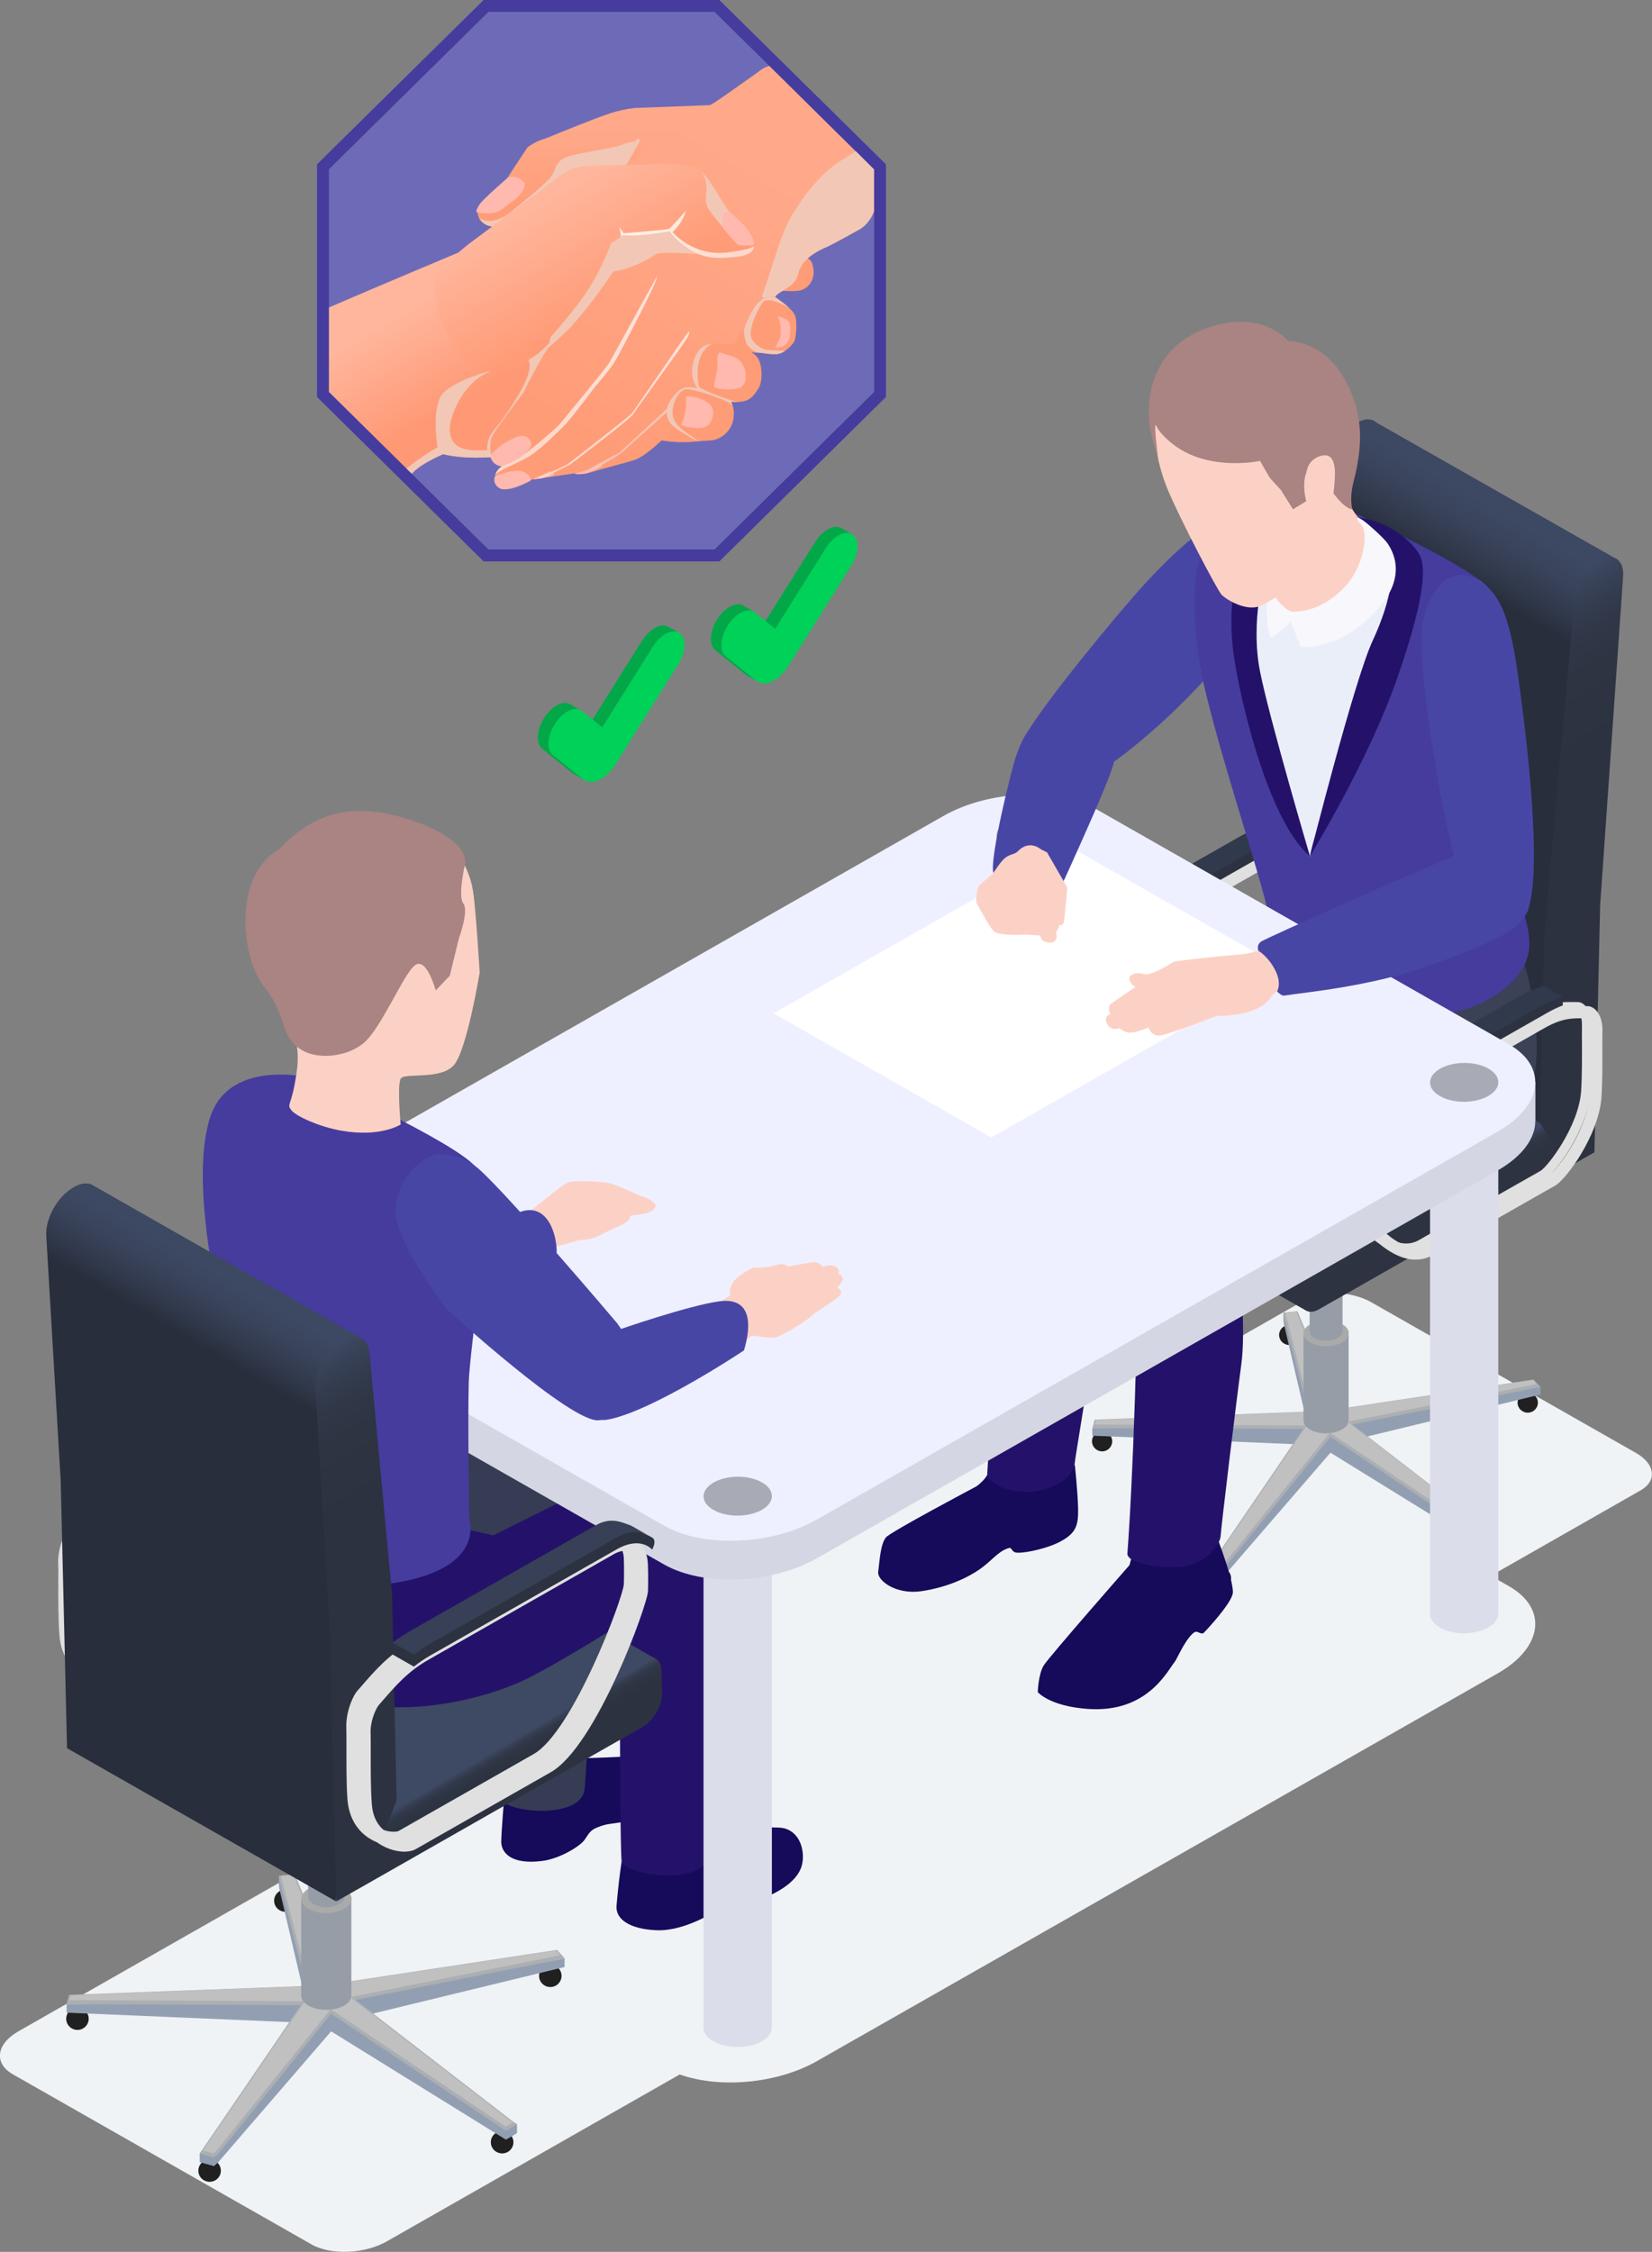 <svg width="138" height="188" viewBox="0 0 138 188" fill="none" xmlns="http://www.w3.org/2000/svg" xmlns:xlink="http://www.w3.org/1999/xlink">
	<rect x="0" y="0" width="138" height="188" fill="#808080" stroke="none"/>
	<desc>
			Created with Pixso.
	</desc>
	<defs>
		<linearGradient x1="110.561" y1="85.759" x2="133.84" y2="45.997" id="paint_linear_4083_20047_0" gradientUnits="userSpaceOnUse">
			<stop offset="0.825" stop-color="#282E3B"/>
			<stop offset="0.867" stop-color="#31394C"/>
			<stop offset="0.925" stop-color="#3A445C"/>
			<stop offset="0.97" stop-color="#3D4862"/>
		</linearGradient>
		<linearGradient x1="143.652" y1="90.266" x2="122.05" y2="53.37" id="paint_linear_4083_20048_0" gradientUnits="userSpaceOnUse">
			<stop offset="0.681" stop-color="#2C3240"/>
			<stop offset="0.825" stop-color="#2D3442"/>
			<stop offset="0.904" stop-color="#31394A"/>
			<stop offset="0.966" stop-color="#384258"/>
			<stop offset="1" stop-color="#3E4963"/>
		</linearGradient>
		<linearGradient x1="102.02" y1="105.39" x2="113.782" y2="85.299" id="paint_linear_4083_20050_0" gradientUnits="userSpaceOnUse">
			<stop offset="0.101" stop-color="#2D3341"/>
			<stop offset="0.162" stop-color="#3D4862"/>
			<stop offset="0.902" stop-color="#3E4962"/>
		</linearGradient>
		<linearGradient x1="120.157" y1="103.641" x2="117.945" y2="99.864" id="paint_linear_4083_20052_0" gradientUnits="userSpaceOnUse">
			<stop offset="0.504" stop-color="#2D3341"/>
			<stop offset="0.686" stop-color="#2E3543"/>
			<stop offset="0.785" stop-color="#323A4B"/>
			<stop offset="0.864" stop-color="#394259"/>
			<stop offset="0.899" stop-color="#3D4862"/>
		</linearGradient>
		<linearGradient x1="43.779" y1="149.817" x2="41.323" y2="145.62" id="paint_linear_4083_20114_0" gradientUnits="userSpaceOnUse">
			<stop offset="0.504" stop-color="#2C3240"/>
			<stop offset="0.683" stop-color="#2D3442"/>
			<stop offset="0.78" stop-color="#31394A"/>
			<stop offset="0.858" stop-color="#384258"/>
			<stop offset="0.899" stop-color="#3E4963"/>
		</linearGradient>
		<linearGradient x1="6.535" y1="146.469" x2="27.704" y2="110.312" id="paint_linear_4083_20157_0" gradientUnits="userSpaceOnUse">
			<stop offset="0.825" stop-color="#282E3B"/>
			<stop offset="0.867" stop-color="#31394C"/>
			<stop offset="0.925" stop-color="#3A445C"/>
			<stop offset="0.97" stop-color="#3D4862"/>
		</linearGradient>
		<linearGradient x1="39.28" y1="152.383" x2="18.848" y2="117.485" id="paint_linear_4083_20158_0" gradientUnits="userSpaceOnUse">
			<stop offset="0.681" stop-color="#2C3240"/>
			<stop offset="0.825" stop-color="#2D3442"/>
			<stop offset="0.904" stop-color="#31394A"/>
			<stop offset="0.966" stop-color="#384258"/>
			<stop offset="1" stop-color="#3E4963"/>
		</linearGradient>
		<linearGradient x1="44.478" y1="36.87" x2="35.319" y2="21.225" id="paint_linear_4083_20205_0" gradientUnits="userSpaceOnUse">
			<stop offset="0.312" stop-color="#FF9874"/>
			<stop offset="0.817" stop-color="#FFB69C"/>
		</linearGradient>
		<linearGradient x1="46.361" y1="43.328" x2="67.438" y2="7.328" id="paint_linear_4083_20211_0" gradientUnits="userSpaceOnUse">
			<stop offset="0.173" stop-color="#FF9C78"/>
			<stop offset="0.817" stop-color="#FFA98A"/>
		</linearGradient>
		<linearGradient x1="49.604" y1="18.942" x2="49.604" y2="8.787" id="paint_linear_4083_20214_0" gradientUnits="userSpaceOnUse">
			<stop offset="0.173" stop-color="#FF9C78"/>
			<stop offset="0.817" stop-color="#FFA98A"/>
		</linearGradient>
		<linearGradient x1="52.049" y1="27.157" x2="45.247" y2="15.54" id="paint_linear_4083_20218_0" gradientUnits="userSpaceOnUse">
			<stop offset="0.173" stop-color="#FF9C78"/>
			<stop offset="0.915" stop-color="#FFB69C"/>
		</linearGradient>
		<linearGradient x1="63.003" y1="19.567" x2="51.713" y2="19.567" id="paint_linear_4083_20219_0" gradientUnits="userSpaceOnUse">
			<stop offset="0.126" stop-color="#FCD8CA"/>
			<stop offset="0.745" stop-color="#FEEFE8"/>
		</linearGradient>
		<linearGradient x1="54.902" y1="31.384" x2="41.368" y2="31.384" id="paint_linear_4083_20228_0" gradientUnits="userSpaceOnUse">
			<stop stop-color="#FDE3D9"/>
			<stop offset="0.809" stop-color="#FCD8CA"/>
		</linearGradient>
		<linearGradient x1="57.588" y1="33.87" x2="44.549" y2="33.87" id="paint_linear_4083_20229_0" gradientUnits="userSpaceOnUse">
			<stop stop-color="#FDE3D9"/>
			<stop offset="0.809" stop-color="#FCD8CA"/>
		</linearGradient>
	</defs>
	<path id="Vector" d="M136.66 121.3L114.55 108.72C112.94 107.8 110.46 107.7 109.06 108.5L96.55 115.62L91.62 112.82C88.35 110.95 82.62 111.18 78.84 113.34L21.97 145.72C18.19 147.87 17.78 151.13 21.06 153L25.86 155.74L1.53 169.59C-0.32 170.65 -0.53 172.27 1.08 173.18L26.01 187.37C27.63 188.3 30.47 188.18 32.32 187.12L56.78 173.19C60.13 174.38 64.93 173.96 68.25 172.07L125.12 139.7C128.9 137.54 129.31 134.28 126.04 132.42L124.53 131.56L137.04 124.43C138.45 123.63 138.27 122.22 136.66 121.3Z" fill="#EFF3F5" fill-opacity="1" fill-rule="nonzero"/>
	<path id="Vector" d="M126.77 117.1C126.77 117.57 127.15 117.94 127.62 117.94C128.08 117.94 128.47 117.57 128.47 117.1C128.47 116.64 128.08 116.27 127.62 116.27C127.15 116.27 126.77 116.64 126.77 117.1Z" fill="#202020" fill-opacity="1" fill-rule="nonzero"/>
	<path id="Vector" d="M123.14 129.61C123.14 130.07 123.53 130.44 123.99 130.44C124.46 130.44 124.84 130.07 124.84 129.61C124.84 129.14 124.46 128.77 123.99 128.77C123.53 128.77 123.14 129.14 123.14 129.61Z" fill="#202020" fill-opacity="1" fill-rule="nonzero"/>
	<path id="Vector" d="M101.14 131.74C101.14 132.2 101.52 132.58 101.99 132.58C102.46 132.58 102.84 132.2 102.84 131.74C102.84 131.28 102.46 130.91 101.99 130.91C101.52 130.91 101.14 131.28 101.14 131.74Z" fill="#202020" fill-opacity="1" fill-rule="nonzero"/>
	<path id="Vector" d="M91.22 120.33C91.22 120.79 91.6 121.17 92.07 121.17C92.53 121.17 92.91 120.79 92.91 120.33C92.91 119.87 92.53 119.49 92.07 119.49C91.59 119.49 91.22 119.87 91.22 120.33Z" fill="#202020" fill-opacity="1" fill-rule="nonzero"/>
	<path id="Vector" d="M106.85 111.45C106.85 111.92 107.24 112.29 107.7 112.29C108.17 112.29 108.55 111.92 108.55 111.45C108.55 110.99 108.17 110.62 107.7 110.62C107.23 110.62 106.85 110.99 106.85 111.45Z" fill="#202020" fill-opacity="1" fill-rule="nonzero"/>
	<path id="Vector" d="M111.14 121.28L102.63 131.13L102.33 131.4L101.25 131.1L101.25 130.45L108.86 120.6L91.25 119.86L91.25 119.21L109.27 119.16L107.25 110.53L107.21 110.21L107.21 109.56L111.81 118.93L128.69 115.77L128.69 116.42L112.97 120.23L125.11 128.24L125.11 128.89L124.74 129.12L124.27 129.39L111.14 121.28Z" fill="#929FB3" fill-opacity="1" fill-rule="nonzero"/>
	<path id="Vector" d="M111.14 119.96L102.63 130.48L102.33 130.76L101.25 130.46L108.86 119.3L91.25 119.22L91.45 118.52L109.27 117.85L107.25 109.9L107.21 109.58L108.39 109.47L111.8 117.63L128.11 115.17L128.68 115.79L112.96 118.93L124.74 128.02L125.1 128.27L124.73 128.5L124.26 128.76L111.14 119.96Z" fill="#ACAFB2" fill-opacity="1" fill-rule="nonzero"/>
	<path id="Vector" d="M102.52 130.22L111.1 119.61L124.27 128.43L124.65 128.22L124.81 128.12L124.65 128.02L112.58 118.7L128.36 115.55L128.05 115.2L111.7 117.67L108.28 109.5L107.39 109.58L107.41 109.75L109.48 117.88L91.57 118.55L91.46 118.93L109.17 119L101.52 130.22L102.28 130.44L102.52 130.22Z" fill="#C0C0C0" fill-opacity="1" fill-rule="nonzero"/>
	<path id="Vector" d="M108.89 118.59L108.89 111.32L112.66 111.32L112.66 118.59C112.66 118.86 112.48 119.14 112.1 119.34C111.37 119.77 110.17 119.77 109.43 119.35C109.07 119.14 108.89 118.86 108.89 118.59Z" fill="#979DA7" fill-opacity="1" fill-rule="nonzero"/>
	<path id="Vector" d="M109.44 112.08C110.18 112.49 111.37 112.49 112.11 112.07C112.85 111.65 112.86 110.97 112.12 110.55C111.38 110.14 110.19 110.14 109.45 110.56C108.7 110.97 108.7 111.66 109.44 112.08Z" fill="#AAAAAA" fill-opacity="1" fill-rule="nonzero"/>
	<path id="Vector" d="M109.4 111.16L109.4 101.2L112.15 101.2L112.15 111.16C112.15 111.36 112.01 111.56 111.75 111.71C111.2 112.02 110.34 112.02 109.8 111.71C109.53 111.56 109.4 111.36 109.4 111.16Z" fill="#979DA7" fill-opacity="1" fill-rule="nonzero"/>
	<path id="Vector" d="M109.8 101.75C110.34 102.05 111.21 102.05 111.75 101.75C112.29 101.45 112.29 100.95 111.76 100.65C111.22 100.34 110.35 100.34 109.81 100.65C109.27 100.95 109.27 101.45 109.8 101.75Z" fill="#464646" fill-opacity="1" fill-rule="nonzero"/>
	<path id="Vector" d="M92.21 90.75C89.88 89.48 87.93 86.26 87.9 85.39C87.87 84.69 87.87 84 87.9 83.33C87.96 81.75 89.05 79.98 90.4 79.2L104.31 71.28C106.05 70.29 107.08 70.31 108.28 70.33L108.4 70.33C108.61 70.33 108.9 70.42 109.18 70.83C109.43 71.2 109.56 71.72 109.54 72.34C109.53 72.71 109.53 73.22 109.53 73.82C109.54 75.02 109.54 76.52 109.46 77.8C109.25 80.98 106.53 84.6 105.68 85.09L95.52 90.87C95.06 91.13 94.57 91.25 94.06 91.25C93.47 91.26 92.85 91.1 92.21 90.75ZM108.75 72.33C108.76 71.88 108.68 71.51 108.51 71.28C108.44 71.18 108.39 71.14 108.39 71.13L108.27 71.13C107.1 71.11 106.25 71.09 104.71 71.97L90.8 79.9C89.7 80.52 88.75 82.09 88.69 83.38C88.66 84.02 88.66 84.69 88.69 85.37C88.71 85.91 90.46 88.91 92.59 90.07C93.54 90.58 94.39 90.63 95.12 90.21L105.28 84.42C105.88 84.08 108.48 80.71 108.67 77.76C108.76 76.51 108.75 75.02 108.75 73.84C108.74 73.23 108.74 72.71 108.75 72.33Z" fill="#E0E0E0" fill-opacity="1" fill-rule="nonzero"/>
	<path id="Vector" d="M92.95 91.3C90.58 90.01 88.61 86.73 88.57 85.85C88.55 85.42 88.53 84.68 88.57 83.78C88.65 82.17 89.75 80.35 91.14 79.56L105.06 71.64C106.82 70.63 107.87 70.65 109.21 70.68C109.44 70.68 109.78 70.78 110.08 71.22C110.35 71.62 110.48 72.16 110.46 72.79C110.45 73.16 110.45 73.68 110.45 74.27C110.45 75.47 110.46 76.97 110.38 78.25C110.18 81.48 107.41 85.15 106.53 85.65L96.38 91.43C95.9 91.69 95.4 91.83 94.86 91.83C94.25 91.83 93.6 91.66 92.95 91.3ZM109.06 71.7C107.91 71.68 107.09 71.66 105.57 72.53L91.65 80.45C90.58 81.07 89.65 82.58 89.6 83.83C89.56 84.7 89.58 85.41 89.6 85.81C89.65 86.36 91.43 89.37 93.52 90.45C94.41 90.91 95.17 90.95 95.86 90.55L106.02 84.77C106.6 84.44 109.16 81.12 109.34 78.2C109.43 76.95 109.42 75.47 109.42 74.29C109.42 73.69 109.42 73.16 109.42 72.79C109.43 72.37 109.35 72.02 109.21 71.8C109.17 71.73 109.13 71.7 109.09 71.7C109.08 71.69 109.07 71.69 109.06 71.7Z" fill="#E0E0E0" fill-opacity="1" fill-rule="nonzero"/>
	<path id="Vector" d="M107.15 70.61C106.74 70.76 106.3 70.97 105.8 71.26L91.89 79.18C90.79 79.8 89.82 80.96 89.23 82.24L87.63 81.34L87.06 80.79C87.06 80.79 89.24 78.88 90.29 78.28L104.2 70.36C104.7 70.07 105.14 69.86 105.55 69.71L107.12 69.9L107.15 70.61Z" fill="#2C3240" fill-opacity="1" fill-rule="nonzero"/>
	<path id="Vector" d="M107.12 69.9C106.71 70.04 105.72 70.42 105.22 70.71L91.31 78.62C90.22 79.24 89.25 80.4 88.65 81.68L87.05 80.78C87.65 79.5 88.62 78.35 89.71 77.72L103.62 69.81C104.13 69.52 105.12 69.14 105.53 68.99L107.12 69.9Z" fill="#31394C" fill-opacity="1" fill-rule="nonzero"/>
	<path id="Vector" d="M108.43 82.25L108.78 66.41L111.31 38.49C111.42 37.18 112.39 35.72 113.49 35.22L113.57 35.18C114.15 34.91 114.66 34.97 114.98 35.28L135.14 46.73L131.06 97.41L110.84 85.91L108.43 82.25Z" fill="url(#paint_linear_4083_20047_0)" fill-opacity="1" fill-rule="nonzero"/>
	<path id="Vector" d="M129 77.93L131.53 50C131.64 48.7 132.61 47.24 133.71 46.74L133.79 46.7C134.86 46.2 135.66 46.81 135.59 48.07L133.67 75.55L133.19 96.2L131.05 97.42L128.64 93.76L129 77.93Z" fill="url(#paint_linear_4083_20048_0)" fill-opacity="1" fill-rule="nonzero"/>
	<path id="Vector" d="M88.47 96.93L88.52 95.2C88.54 94.29 89.19 93.21 89.99 92.75L108.44 82.25L128.66 93.76L109.11 109.42L88.9 97.91C88.62 97.75 88.46 97.41 88.47 96.93Z" fill="url(#paint_linear_4083_20050_0)" fill-opacity="1" fill-rule="nonzero"/>
	<path id="Vector" d="M128.65 93.76L131.06 97.42L110.16 109.32C109.33 109.79 108.66 109.39 108.68 108.44L108.73 106.71C108.76 105.8 109.4 104.71 110.19 104.26L128.65 93.76Z" fill="url(#paint_linear_4083_20052_0)" fill-opacity="1" fill-rule="nonzero"/>
	<path id="Vector" d="M104.89 42.51C102.19 41.99 97.73 46.44 95.55 48.83C93.36 51.23 87.07 58.83 85.55 61.58C85.27 62.09 88.52 66.7 92.55 63.95C96.58 61.2 102.59 55.32 104.29 51.74C106.01 48.16 104.89 42.51 104.89 42.51Z" fill="#4846A5" fill-opacity="1" fill-rule="nonzero"/>
	<path id="Vector" d="M82.66 122.46C82.66 123.37 81.55 124.1 81.55 124.1C81.55 124.1 74.4 127.88 74.01 128.35C73.62 128.84 73.52 129.75 73.36 131.25C73.29 131.97 74.87 133.16 76.99 132.84C79.11 132.52 80.79 131.74 81.83 131.02C82.88 130.29 83.31 129.56 84.23 129.25C84.6 129.13 84.42 129.61 85 129.63C85.87 129.65 87.56 129.21 88.42 128.78C89.85 128.05 90.08 127.44 90.06 126C90.03 124.53 89.79 122.34 89.79 122.34L88.41 120.4L82.66 122.46Z" fill="#160A5B" fill-opacity="1" fill-rule="nonzero"/>
	<path id="Vector" d="M95.04 127.88C94.98 128.46 94.35 130.67 94.35 130.67C94.35 130.67 87.64 138.31 87.18 139.05C86.73 139.81 86.69 141.27 86.69 141.27C86.69 141.27 87.66 142.44 90.85 142.67C95.83 143.04 97.52 139.49 98.11 138.77C98.31 138.54 98.88 137.11 99.6 136.41C100.03 135.99 100.13 136.46 100.53 136.35C101.6 135.22 102.99 133.57 102.99 132.93C102.99 131.57 101.33 127.48 101.33 127.48L95.04 127.88Z" fill="#160A5B" fill-opacity="1" fill-rule="nonzero"/>
	<path id="Vector" d="M106.79 78.09C97.23 83.83 83.89 94.71 83.38 96.39C82.88 98.08 83.06 100.9 83.89 102.5C84.72 104.09 87.91 104.86 89.72 104.27C91.53 103.67 91.33 103.52 91.33 103.52C91.33 103.52 110.99 92.16 112.19 90.84C113.4 89.52 114.06 80.88 114.06 80.88L106.79 78.09Z" fill="#363C53" fill-opacity="1" fill-rule="nonzero"/>
	<path id="Vector" d="M112.84 81.69C112.84 81.69 111.17 82.28 109.23 85.65C107.29 89.02 107.48 90.79 107.48 90.79C107.48 90.79 96.21 98.54 95.52 100.22C94.83 101.91 94.5 105.09 95.19 107.37C95.88 109.64 100.32 109.37 101.7 108.96C103.08 108.54 103.01 107.68 103.01 107.68C103.01 107.68 104.24 106.59 106.36 104.77C108.49 102.95 114.86 101.4 122.15 97.07C129.44 92.75 128.61 87.94 127.97 83.28C127.32 78.62 125.06 76.08 125.06 76.08L112.84 81.69Z" fill="#3B4157" fill-opacity="1" fill-rule="nonzero"/>
	<path id="Vector" d="M100.29 102.85C100.29 102.85 94.51 102.15 94.85 105.45C95.2 108.76 94.6 124.29 94.18 129.65C94.05 130.64 97.47 130.95 98.65 130.81C100.81 130.56 101.91 128.89 101.96 128.29C102.02 127.37 103.26 117.11 103.69 113.94C104.12 110.76 103.47 105.92 103.68 104.59C103.89 103.27 100.29 102.85 100.29 102.85Z" fill="#24126A" fill-opacity="1" fill-rule="nonzero"/>
	<path id="Vector" d="M88.57 96.18C88.57 96.18 83.34 94.25 83.16 97.57C82.98 100.89 82.88 117.62 82.47 122.98C82.47 124.01 84.75 124.79 86.6 124.48C88.97 124.08 89.72 122.81 89.78 122.17C89.84 121.25 92.33 107.64 91.98 104.46C91.64 101.27 91.77 99.25 91.97 97.91C92.17 96.58 88.57 96.18 88.57 96.18Z" fill="#24126A" fill-opacity="1" fill-rule="nonzero"/>
	<path id="Vector" d="M124.8 58.54C124.8 58.54 126.52 50.47 123.65 48.49C120.77 46.51 111.41 42.41 111.41 42.41C111.41 42.41 101.88 42.88 101.08 44.69C100.29 46.5 99.76 50.77 100.28 55.14C100.8 59.51 103.64 64.56 106.89 78.4C107.13 79.42 110.37 83.19 117.96 83.19C125.54 83.19 126.68 79.75 126.72 78.79C126.76 77.83 126.59 73.27 126.59 73.27L124.8 58.54Z" fill="#EAEEF9" fill-opacity="1" fill-rule="nonzero"/>
	<path id="Vector" d="M109.43 71.49C105.54 64.91 103.43 52.41 104.99 47.78C106.56 43.16 108.34 42.31 108.34 42.31C108.34 42.31 103.68 41.78 101.79 43.8C99.91 45.81 99.39 48.81 100.06 54.4C100.73 60 105.9 74.46 106.3 77.93C106.7 81.41 111.45 81.72 112.5 81.57C113.55 81.43 109.43 71.49 109.43 71.49Z" fill="#453C9E" fill-opacity="1" fill-rule="nonzero"/>
	<path id="Vector" d="M109.43 71.49C109.43 71.49 106.05 60.04 105.26 56.08C104.46 52.12 105.43 47.12 106.59 46.15C107.75 45.17 106.28 44.03 104.64 45.5C103 46.96 102.6 51.07 103.02 54.39C103.43 57.7 105.84 68.47 109.43 71.49Z" fill="#24126A" fill-opacity="1" fill-rule="nonzero"/>
	<path id="Vector" d="M114.26 43.95C116.64 46.13 118.41 45.93 115.67 53.6C112.94 61.27 109.25 70.4 109.41 72.01C109.57 73.62 110.41 83.47 113.61 84.08C116.81 84.7 121.63 85.59 125.33 82.79C129.02 79.98 127.64 77.8 126.72 73.97C125.79 70.14 126.05 50.8 124.04 48.82C122.02 46.84 112.23 42.41 112.23 42.41C112.23 42.41 110.24 42.04 114.26 43.95Z" fill="#453C9E" fill-opacity="1" fill-rule="nonzero"/>
	<path id="Vector" d="M115.62 104.07C113.29 102.8 111.34 99.58 111.31 98.72C111.28 98.02 111.28 97.33 111.31 96.66C111.37 95.11 112.47 93.3 113.81 92.53L127.72 84.61C129.45 83.62 130.48 83.64 131.69 83.66L131.81 83.66C132 83.66 132.3 83.75 132.57 84.16C132.83 84.53 132.96 85.05 132.94 85.67C132.93 86.04 132.93 86.55 132.93 87.15C132.93 88.35 132.94 89.85 132.85 91.13C132.65 94.31 129.93 97.94 129.07 98.43C128.38 98.82 122.09 102.4 118.92 104.21C118.46 104.47 117.97 104.6 117.46 104.6C116.88 104.6 116.26 104.42 115.62 104.07ZM132.15 85.65C132.16 85.2 132.09 84.83 131.92 84.6C131.85 84.5 131.8 84.46 131.8 84.45L131.68 84.45C130.51 84.43 129.66 84.41 128.12 85.29L114.21 93.22C113.1 93.85 112.16 95.41 112.1 96.7C112.07 97.34 112.07 98.01 112.1 98.69C112.12 99.23 113.86 102.23 116 103.39C116.95 103.91 117.8 103.95 118.53 103.53C121.71 101.72 128 98.13 128.69 97.75C129.28 97.41 131.88 94.04 132.08 91.08C132.16 89.83 132.15 88.35 132.15 87.16C132.14 86.55 132.14 86.04 132.15 85.65Z" fill="#E0E0E0" fill-opacity="1" fill-rule="nonzero"/>
	<path id="Vector" d="M116.36 104.62C113.99 103.33 112.02 100.06 111.98 99.17C111.96 98.75 111.94 98 111.98 97.1C112.05 95.49 113.16 93.67 114.55 92.88L128.46 84.96C130.22 83.95 131.28 83.97 132.61 84C132.84 84 133.17 84.1 133.48 84.54C133.75 84.94 133.88 85.48 133.86 86.12C133.85 86.49 133.85 87 133.85 87.59C133.86 88.8 133.86 90.3 133.78 91.58C133.56 94.8 130.81 98.47 129.93 98.97L119.77 104.75C119.3 105.02 118.79 105.16 118.25 105.16C117.66 105.17 117.01 104.98 116.36 104.62ZM132.48 85.02C131.33 84.99 130.49 84.99 128.98 85.85L115.07 93.77C114 94.38 113.07 95.89 113.02 97.15C112.98 98.01 113 98.72 113.02 99.13C113.05 99.67 114.85 102.68 116.93 103.77C117.81 104.23 118.58 104.26 119.27 103.87L129.43 98.08C130.01 97.75 132.57 94.44 132.75 91.51C132.84 90.26 132.83 88.79 132.83 87.6C132.83 87 132.83 86.48 132.84 86.1C132.85 85.68 132.77 85.33 132.63 85.11C132.58 85.04 132.55 85.01 132.51 85.01C132.49 85.02 132.49 85.02 132.48 85.02Z" fill="#E0E0E0" fill-opacity="1" fill-rule="nonzero"/>
	<path id="Vector" d="M130.55 83.94C130.14 84.09 129.7 84.3 129.19 84.59L115.28 92.51C114.19 93.13 113.22 94.29 112.62 95.57L111.03 94.67L110.46 94.12C110.46 94.12 112.63 92.21 113.69 91.61L127.6 83.69C128.1 83.4 128.54 83.19 128.95 83.04L130.52 83.23L130.55 83.94Z" fill="#2C3240" fill-opacity="1" fill-rule="nonzero"/>
	<path id="Vector" d="M130.53 83.22C130.12 83.36 129.13 83.75 128.63 84.03L114.72 91.95C113.62 92.57 112.65 93.73 112.05 95.01L110.46 94.11C111.06 92.83 112.03 91.68 113.12 91.05L127.03 83.13C127.53 82.84 128.52 82.46 128.93 82.32L130.53 83.22Z" fill="#31394C" fill-opacity="1" fill-rule="nonzero"/>
	<path id="Vector" d="M115.46 44.87C116.99 46.5 116.23 50.13 114.67 53.48C113.11 56.83 109.42 71.48 109.42 71.48C109.42 71.48 114.33 63.57 116.79 56.41C119.26 49.25 119.04 47.17 118.57 46.29C118.1 45.43 116.33 43.59 113.43 43.19C114.91 44.47 115.46 44.87 115.46 44.87Z" fill="#24126A" fill-opacity="1" fill-rule="nonzero"/>
	<path id="Vector" d="M88.96 69.74L83.25 69.78L83.25 114.14C83.25 114.56 83.53 114.96 84.08 115.27C85.19 115.91 87 115.9 88.11 115.27C88.67 114.94 88.96 114.52 88.96 114.1L88.96 69.74Z" fill="#A8ABB5" fill-opacity="1" fill-rule="nonzero"/>
	<path id="Vector" d="M120.29 91.51C121.4 92.15 123.2 92.14 124.32 91.5C125.44 90.87 125.44 89.84 124.33 89.21C123.22 88.58 121.42 88.58 120.3 89.22C119.18 89.86 119.18 90.89 120.29 91.51Z" fill="#A8ABB5" fill-opacity="1" fill-rule="nonzero"/>
	<path id="Vector" d="M125.16 90.35L119.46 90.39L119.46 134.75C119.46 135.17 119.74 135.57 120.29 135.88C121.4 136.52 123.2 136.51 124.32 135.87C124.88 135.55 125.16 135.13 125.16 134.71L125.16 90.35Z" fill="#DCDDEB" fill-opacity="1" fill-rule="nonzero"/>
	<path id="Vector" d="M28.27 104.28L22.57 104.32L22.57 148.68C22.57 149.1 22.85 149.5 23.4 149.81C24.51 150.45 26.31 150.44 27.43 149.8C27.99 149.48 28.27 149.06 28.27 148.64L28.27 104.28Z" fill="#A8ABB5" fill-opacity="1" fill-rule="nonzero"/>
	<path id="Vector" d="M43.55 145.52C43.22 146.22 42.31 147.8 42.2 149.04C42.1 150.27 41.89 152.85 41.87 153.72C41.85 154.58 42.58 155.72 45.33 155.36C46.75 155.17 48.44 154.16 48.84 153.59C49.2 153.05 49.33 152.79 49.88 152.57C50.99 152.12 50.81 152.42 53.47 151.81C56.12 151.2 56.95 150.28 56.84 148.26C56.73 146.23 56.03 146.46 52.89 146.62C49.75 146.78 47.58 146.82 47.58 146.82L43.55 145.52Z" fill="#160A5B" fill-opacity="1" fill-rule="nonzero"/>
	<path id="Vector" d="M42.81 126.57C42.81 126.57 42.14 149.33 42.09 150.27C42.04 151.23 48.39 152 48.82 149.46C49.07 147.99 50.13 121.9 50.13 121.9L42.81 126.57Z" fill="#363C53" fill-opacity="1" fill-rule="nonzero"/>
	<path id="Vector" d="M57.51 153.29C58.2 153.24 64.44 152.23 65.66 152.68C66.89 153.13 67.1 154.47 67.07 155.13C67.04 155.74 66.89 156.91 64.66 158.07C63.72 158.55 61.01 158.95 60.4 159.25C59.77 159.55 57.23 161.24 54.87 161.15C52.52 161.06 51.44 160.18 51.5 159.16C51.57 158.14 51.98 154.22 52.32 153.74C52.67 153.25 57.51 153.29 57.51 153.29Z" fill="#160A5B" fill-opacity="1" fill-rule="nonzero"/>
	<path id="Vector" d="M56.83 128.24C53.94 128.36 51.75 131.28 51.77 138.28C51.79 145.28 51.81 154.47 51.93 155.42C52.07 156.49 58.98 157.64 59.3 154.69C59.54 152.41 60.03 145.74 60.58 139.44C61.64 127.01 60.41 124.9 60.41 124.9L56.83 128.24Z" fill="#24126A" fill-opacity="1" fill-rule="nonzero"/>
	<path id="Vector" d="M45.03 164.96C45.03 165.47 45.45 165.89 45.97 165.89C46.49 165.89 46.91 165.47 46.91 164.96C46.91 164.44 46.49 164.03 45.97 164.03C45.45 164.03 45.03 164.45 45.03 164.96Z" fill="#202020" fill-opacity="1" fill-rule="nonzero"/>
	<path id="Vector" d="M41 178.85C41 179.36 41.42 179.78 41.95 179.78C42.47 179.78 42.89 179.36 42.89 178.85C42.89 178.33 42.47 177.92 41.95 177.92C41.42 177.92 41 178.33 41 178.85Z" fill="#202020" fill-opacity="1" fill-rule="nonzero"/>
	<path id="Vector" d="M16.57 181.22C16.57 181.74 16.99 182.15 17.51 182.15C18.03 182.15 18.45 181.74 18.45 181.22C18.45 180.71 18.03 180.29 17.51 180.29C16.99 180.29 16.57 180.71 16.57 181.22Z" fill="#202020" fill-opacity="1" fill-rule="nonzero"/>
	<path id="Vector" d="M5.53 168.54C5.53 169.05 5.95 169.47 6.47 169.47C6.99 169.47 7.41 169.05 7.41 168.54C7.41 168.02 6.99 167.61 6.47 167.61C5.95 167.61 5.53 168.02 5.53 168.54Z" fill="#202020" fill-opacity="1" fill-rule="nonzero"/>
	<path id="Vector" d="M22.9 158.68C22.9 159.2 23.32 159.61 23.85 159.61C24.37 159.61 24.79 159.2 24.79 158.68C24.79 158.17 24.37 157.75 23.85 157.75C23.32 157.75 22.9 158.17 22.9 158.68Z" fill="#202020" fill-opacity="1" fill-rule="nonzero"/>
	<path id="Vector" d="M27.66 169.59L18.22 180.53L17.87 180.84L16.68 180.51L16.68 179.79L25.13 168.86L5.56 168.03L5.56 167.32L25.58 167.26L23.33 157.67L23.3 157.32L23.3 156.6L28.4 167.01L47.16 163.5L47.16 164.22L29.69 168.46L43.19 177.36L43.19 178.08L42.78 178.34L42.26 178.63L27.66 169.59Z" fill="#929FB3" fill-opacity="1" fill-rule="nonzero"/>
	<path id="Vector" d="M27.66 168.12L18.22 179.82L17.87 180.12L16.68 179.79L25.13 167.4L5.56 167.32L5.77 166.54L25.58 165.8L23.33 156.96L23.3 156.6L24.62 156.47L28.41 165.54L46.53 162.79L47.17 163.49L29.7 166.97L42.79 177.07L43.19 177.34L42.78 177.6L42.26 177.89L27.66 168.12Z" fill="#ACAFB2" fill-opacity="1" fill-rule="nonzero"/>
	<path id="Vector" d="M18.09 179.54L27.62 167.74L42.25 177.54L42.67 177.3L42.85 177.19L42.67 177.08L29.26 166.74L46.81 163.23L46.45 162.84L28.29 165.59L24.5 156.51L23.49 156.6L23.51 156.78L25.81 165.81L5.92 166.57L5.8 166.98L25.47 167.07L16.96 179.54L17.82 179.78L18.09 179.54Z" fill="#C0C0C0" fill-opacity="1" fill-rule="nonzero"/>
	<path id="Vector" d="M25.16 166.6L25.16 158.52L29.35 158.52L29.35 166.6C29.35 166.91 29.15 167.21 28.74 167.44C27.91 167.91 26.59 167.91 25.77 167.45C25.37 167.22 25.16 166.91 25.16 166.6Z" fill="#979DA7" fill-opacity="1" fill-rule="nonzero"/>
	<path id="Vector" d="M25.78 159.37C26.59 159.84 27.92 159.83 28.75 159.36C29.57 158.89 29.57 158.14 28.76 157.67C27.93 157.21 26.61 157.21 25.79 157.68C24.97 158.14 24.96 158.9 25.78 159.37Z" fill="#AAAAAA" fill-opacity="1" fill-rule="nonzero"/>
	<path id="Vector" d="M25.74 158.35L25.74 147.28L28.79 147.28L28.79 158.35C28.79 158.57 28.64 158.79 28.34 158.96C27.75 159.31 26.78 159.31 26.19 158.96C25.88 158.8 25.73 158.57 25.74 158.35Z" fill="#979DA7" fill-opacity="1" fill-rule="nonzero"/>
	<path id="Vector" d="M26.18 147.9C26.78 148.24 27.74 148.24 28.33 147.9C28.93 147.56 28.93 147 28.34 146.67C27.75 146.32 26.79 146.32 26.19 146.67C25.59 147 25.58 147.56 26.18 147.9Z" fill="#464646" fill-opacity="1" fill-rule="nonzero"/>
	<path id="Vector" d="M7.05 139.93C6.33 139.55 5.11 138.6 4.96 136.48C4.86 135.15 4.87 133.46 4.87 132.11C4.87 131.47 4.88 130.9 4.86 130.51C4.84 129.86 4.98 129.17 5.23 128.49C5.41 128 5.61 127.65 5.83 127.41L5.97 127.25C7.32 125.68 8.39 124.45 10.29 123.36L25.75 114.56C26.6 114.08 27.44 114 28.11 114.36C28.75 114.71 29.14 115.41 29.17 116.33C29.22 117.28 29.2 118.13 29.18 118.62C29.14 119.81 24.86 131.58 21.08 133.73L9.79 140.16C9.54 140.3 9.2 140.37 8.81 140.37C8.25 140.37 7.61 140.22 7.05 139.93ZM26.34 115.55L10.88 124.35C9.15 125.34 8.18 126.45 6.85 127.99L6.71 128.14C6.63 128.24 6.49 128.45 6.32 128.9C6.11 129.43 6.01 129.98 6.03 130.48C6.04 130.89 6.04 131.46 6.04 132.11C6.03 133.44 6.03 135.1 6.12 136.4C6.23 137.89 6.99 138.59 7.61 138.92C8.36 139.32 9.08 139.26 9.24 139.17L20.53 132.75C23.8 130.89 28.01 119.68 28.05 118.58C28.07 118.1 28.09 117.29 28.05 116.38C28.03 115.87 27.86 115.5 27.58 115.35C27.48 115.29 27.34 115.26 27.21 115.26C26.94 115.27 26.64 115.36 26.34 115.55Z" fill="#E0E0E0" fill-opacity="1" fill-rule="nonzero"/>
	<path id="Vector" d="M7.93 140.43C7.22 140.06 5.99 139.11 5.84 136.99C5.75 135.67 5.76 134 5.76 132.66C5.76 131.99 5.77 131.42 5.75 131.03C5.73 130.38 5.86 129.68 6.11 129.02C6.3 128.54 6.5 128.18 6.71 127.93L6.84 127.78C8.21 126.21 9.27 124.97 11.17 123.88L26.64 115.08C27.49 114.59 28.33 114.52 28.99 114.88C29.63 115.23 30.01 115.93 30.05 116.85C30.09 117.56 30.09 118.33 30.06 119.14C30.01 120.33 25.75 132.09 21.96 134.25L10.67 140.67C10.42 140.82 10.07 140.89 9.69 140.89C9.14 140.88 8.5 140.72 7.93 140.43ZM27.21 116.05L11.75 124.85C10.02 125.83 9.06 126.95 7.72 128.49L7.59 128.64C7.51 128.72 7.37 128.94 7.2 129.39C6.99 129.93 6.89 130.47 6.9 130.98C6.91 131.38 6.91 131.97 6.91 132.64C6.91 133.97 6.9 135.62 6.99 136.9C7.09 138.39 7.86 139.09 8.48 139.42C9.23 139.82 9.95 139.76 10.11 139.67L21.4 133.25C24.67 131.38 28.88 120.18 28.92 119.08C28.94 118.6 28.96 117.79 28.92 116.88C28.89 116.37 28.73 116 28.45 115.85C28.34 115.8 28.21 115.77 28.08 115.77C27.83 115.78 27.53 115.87 27.21 116.05Z" fill="#E0E0E0" fill-opacity="1" fill-rule="nonzero"/>
	<path id="Vector" d="M30.42 115.68C29.76 115.02 28.68 114.96 27.47 115.65L12.01 124.45C11.45 124.77 10.95 125.1 10.5 125.45L8.74 124.44L8.74 123.45C8.74 123.45 9.96 123.6 10.25 123.45L25.7 114.65C26.92 113.96 28.36 113.45 29.03 114.11C29.03 114.11 29.93 114.38 30.42 114.68C30.85 114.92 30.42 115.68 30.42 115.68Z" fill="#A06238" fill-opacity="1" fill-rule="nonzero"/>
	<path id="Vector" d="M30.42 114.68C29.61 114.19 28.68 113.96 27.47 114.65L12.01 123.45C11.45 123.76 10.95 124.1 10.5 124.44L8.74 123.44C9.19 123.09 9.68 122.76 10.25 122.44L25.7 113.64C26.92 112.95 27.78 113.34 28.65 113.67L30.42 114.68Z" fill="#C48358" fill-opacity="1" fill-rule="nonzero"/>
	<path id="Vector" d="M10.66 137.49L31.16 125.81C31.63 125.55 32.06 125.53 32.36 125.73L54.81 138.51L30.45 157.39L7.98 144.6L10.66 137.49Z" fill="#3E4963" fill-opacity="1" fill-rule="nonzero"/>
	<path id="Vector" d="M33.13 150.28L30.46 157.4L53.67 144.18C54.6 143.65 55.33 142.36 55.31 141.34L55.26 139.47C55.23 138.49 54.51 138.11 53.63 138.61L33.13 150.28Z" fill="url(#paint_linear_4083_20114_0)" fill-opacity="1" fill-rule="nonzero"/>
	<path id="Vector" d="M38.14 118.39C44.41 114.82 46.55 116.05 48.63 117.24C50.7 118.44 50.16 121.06 50.13 121.9C50.09 122.74 33.14 140 24.77 139.25C20.79 138.89 17.71 133.25 19.12 128.29C21.13 121.22 38.14 118.39 38.14 118.39Z" fill="#363C53" fill-opacity="1" fill-rule="nonzero"/>
	<path id="Vector" d="M23.94 129.47C23.66 134.75 23.58 138.93 27.69 141.3C31.8 143.66 39.77 142.3 44.2 140.06C48.62 137.81 55.91 132.94 57.2 132.29C58.49 131.65 60.65 125.47 60.39 124.89C60.13 124.31 60.09 123.91 58.31 122.81C56.54 121.72 53.58 122.25 52.45 122.68C51.32 123.12 41.21 128.18 41.21 128.18L36.92 127.22L23.94 129.47Z" fill="#24126A" fill-opacity="1" fill-rule="nonzero"/>
	<path id="Vector" d="M64.48 124.89L58.77 124.93L58.77 169.29C58.77 169.71 59.05 170.11 59.6 170.43C60.71 171.06 62.52 171.05 63.64 170.42C64.2 170.1 64.48 169.67 64.48 169.26L64.48 124.89Z" fill="#DCDDEB" fill-opacity="1" fill-rule="nonzero"/>
	<path id="Vector" d="M128.26 90.33L126.3 90.59C126.21 90.54 126.14 90.48 126.05 90.43L91.62 70.83C88.34 68.97 82.62 69.21 78.83 71.36L21.96 103.74C21.66 103.9 21.39 104.09 21.14 104.27L18.83 104.58L18.83 107.82L18.84 107.82C18.83 109.01 19.54 110.16 21.05 111.01L55.47 130.61C58.75 132.48 64.47 132.24 68.25 130.09L125.12 97.71C127.2 96.52 128.26 95.01 128.25 93.57L128.26 93.57L128.26 90.33Z" fill="#D5D6E3" fill-opacity="1" fill-rule="nonzero"/>
	<path id="Vector" d="M55.47 127.37L21.05 107.77C17.77 105.9 18.18 102.64 21.96 100.49L78.83 68.11C82.62 65.96 88.34 65.73 91.62 67.58L126.04 87.18C129.31 89.05 128.9 92.31 125.12 94.47L68.25 126.85C64.47 129 58.75 129.24 55.47 127.37Z" fill="#EFF0FF" fill-opacity="1" fill-rule="nonzero"/>
	<path id="Vector" d="M84.07 70.9C85.18 71.53 86.99 71.52 88.1 70.89C89.23 70.25 89.23 69.22 88.11 68.6C87 67.96 85.2 67.97 84.08 68.61C82.97 69.24 82.96 70.26 84.07 70.9Z" fill="#A8ABB5" fill-opacity="1" fill-rule="nonzero"/>
	<path id="Vector" d="M23.4 105.45C24.51 106.09 26.31 106.08 27.43 105.44C28.55 104.81 28.55 103.77 27.44 103.15C26.33 102.51 24.53 102.52 23.41 103.16C22.29 103.78 22.29 104.82 23.4 105.45Z" fill="#A8ABB5" fill-opacity="1" fill-rule="nonzero"/>
	<path id="Vector" d="M120.29 91.51C121.4 92.15 123.2 92.14 124.32 91.5C125.44 90.87 125.44 89.84 124.33 89.21C123.22 88.58 121.42 88.58 120.3 89.22C119.18 89.86 119.18 90.89 120.29 91.51Z" fill="#A8ABB5" fill-opacity="1" fill-rule="nonzero"/>
	<path id="Vector" d="M82.81 94.96L64.62 84.6L89.2 70.6L107.4 80.96L82.81 94.96Z" fill="#FFFFFF" fill-opacity="1" fill-rule="nonzero"/>
	<path id="Vector" d="M103.89 46.25C104.04 46.31 106.18 49.17 106.59 51.08C107.12 51.94 109.66 52.74 111.36 51.93C113.42 50.98 114.92 48.94 115.32 46.94C115.63 45.44 114.93 44.79 114.93 44.79C114.93 44.79 112.63 42.91 112.11 40.5C111.59 38.08 109.48 35.17 108.16 35.68C106.85 36.17 102.69 40.62 102.69 40.62L103.89 46.25Z" fill="#FCD1C5" fill-opacity="1" fill-rule="nonzero"/>
	<path id="Vector" d="M113.75 43.84C114.35 44.7 113.84 47.44 112.32 49.02C110.03 51.39 107.84 51.05 107.84 51.05L107.84 51.92L108.66 54.01C108.66 54.01 111.56 54.4 114.68 51.3C117.81 48.2 116.24 45.88 115.92 45.38C115.58 44.88 114.09 43.57 113.77 43.38C113.45 43.2 113.45 43.2 113.45 43.2C113.45 43.2 113.27 43.43 113.75 43.84Z" fill="#F8F7FB" fill-opacity="1" fill-rule="nonzero"/>
	<path id="Vector" d="M108.24 51.24C108.24 51.24 108.65 51.42 107.84 51.05C107.04 50.68 106.28 49.71 106.14 48.81C105.76 50 105.67 52.38 106.19 53.3C106.87 52.74 107.84 51.93 107.84 51.93L108.24 51.24Z" fill="#F8F7FB" fill-opacity="1" fill-rule="nonzero"/>
	<path id="Vector" d="M107.65 38.91C107.79 39.36 110.09 44.12 110.07 44.85C110.06 45.57 111.84 47.04 105.48 50.5C104.2 51.19 102.44 50.04 102.06 49.67C101.69 49.3 98.51 43.21 97.52 40.81C96.53 38.42 96.16 35.44 96.6 34.09C97.04 32.75 100.08 31.54 102.71 31.91C105.34 32.29 107.65 38.91 107.65 38.91Z" fill="#FCD1C5" fill-opacity="1" fill-rule="nonzero"/>
	<path id="Vector" d="M92.61 61.41C91.84 60.07 88.13 59.95 87.29 60.3C86.46 60.65 85.72 60.46 84.78 63.42C84.48 64.38 82.69 71.47 82.97 72.87C83.25 74.27 87.7 76.12 88.95 73.35C90.2 70.59 92.96 64.5 93.05 63.6C93.14 62.63 92.61 61.41 92.61 61.41Z" fill="#4846A5" fill-opacity="1" fill-rule="nonzero"/>
	<path id="Vector" d="M87.49 71.18C86.64 70.71 85.76 70.43 85.22 70.91C84.68 71.39 84.75 71.2 84.2 71.47C83.65 71.75 83.2 72.61 82.97 72.87C82.75 73.13 82.14 73.59 81.83 73.89C81.52 74.19 81.55 75.33 81.55 75.33C81.55 75.33 82.63 77.39 83.04 77.77C83.46 78.14 85.53 78.04 85.65 78.02C85.77 78.01 87.41 78.23 87.98 77.96C88.53 77.68 88.51 77.04 88.51 77.04L87.49 71.18Z" fill="#FCD1C5" fill-opacity="1" fill-rule="nonzero"/>
	<path id="Vector" d="M89.16 74.1L87.48 71.19C87.48 71.19 86.81 72.28 87.03 72.83C87.25 73.37 87.95 74.6 87.95 74.6C87.95 74.6 87.29 76.08 87.65 76.68C88.01 77.28 88.81 77.44 88.88 76.96C88.95 76.48 89.16 74.1 89.16 74.1Z" fill="#FCD1C5" fill-opacity="1" fill-rule="nonzero"/>
	<path id="Vector" d="M85.03 71.08C84.91 71.65 85.43 73.7 85.43 73.7C85.43 73.7 86.68 78.33 87.17 78.57C87.68 78.81 88.31 78.74 88.27 78.11C88.21 77.47 87.4 73.82 87.4 73.82L86.99 70.94C86.99 70.94 86.02 70.02 85.03 71.08Z" fill="#FCD1C5" fill-opacity="1" fill-rule="nonzero"/>
	<path id="Vector" d="M97.9 80.38C97.9 80.38 96.21 81.5 95.58 81.32C94.96 81.14 94.47 81.32 94.36 81.57C94.25 81.82 94.5 82.5 95.77 82.76C97.04 83 100.71 81.41 100.71 81.41L97.9 80.38Z" fill="#FCD1C5" fill-opacity="1" fill-rule="nonzero"/>
	<path id="Vector" d="M98.32 37.33C101.27 39.35 105.26 38.48 105.26 38.48C105.26 38.48 105.89 39.6 106.03 39.82C106.17 40.04 106.98 40.88 106.98 40.88L108.01 42.52L109.12 41.84C109.12 41.84 108.34 39.12 110.07 38.56C111.8 37.99 110.55 40.13 111.52 41.36C112.49 42.59 112.98 42.52 112.98 42.52C112.98 42.52 112.69 41.69 113.07 40.22C113.95 36.85 113.85 34.11 112.09 31.27C110.34 28.42 107.62 28.47 107.62 28.47C107.62 28.47 105.47 25.78 100.88 27.37C96.28 28.97 95.73 33.04 96.04 35.63C96.12 36.25 96.75 38.35 96.75 38.35C96.75 38.35 96.31 34.94 96.6 35.57C96.94 36.29 97.9 37.05 98.32 37.33Z" fill="#AA8383" fill-opacity="1" fill-rule="nonzero"/>
	<path id="Vector" d="M109.24 40.39C109.07 40.05 108.88 38.58 110.21 38.1C111.55 37.62 111.57 39.14 111.49 40.15C111.43 41.16 111.32 42.33 110.48 42.63C109.65 42.93 109.45 41.91 109.45 41.63C109.45 41.33 109.24 40.39 109.24 40.39Z" fill="#FCD1C5" fill-opacity="1" fill-rule="nonzero"/>
	<path id="Vector" d="M121.48 71.49C114.6 75.18 106.52 79.45 103.66 79.68C100.79 79.91 98.08 80.27 98.08 80.27C98.08 80.27 93 83.59 92.75 83.86C92.5 84.14 92.75 84.68 92.75 84.68C92.75 84.68 92.17 84.77 92.47 85.45C92.77 86.13 93.54 85.84 93.54 85.84C93.54 85.84 93.88 86.21 94.41 86.21C94.95 86.21 95.94 85.78 95.94 85.78C95.94 85.78 96.17 86.59 97 86.44C97.83 86.28 101.63 84.82 101.63 84.82C101.63 84.82 103.5 84.85 104.77 84.31C106.04 83.77 106.04 83.26 106.57 82.83C107.1 82.4 115.09 81.95 119.72 80.2C124.36 78.46 127.03 77.33 127.55 75.58C128.07 73.84 126.61 72.71 126.61 72.71C126.61 72.71 123.06 70.64 121.48 71.49Z" fill="#FCD1C5" fill-opacity="1" fill-rule="nonzero"/>
	<path id="Vector" d="M122.53 73.57C122.39 73.47 122.43 74.93 121.47 71.49C120.51 68.04 119.23 60.19 118.99 57.19C118.75 54.19 118.12 50.7 120.76 48.42C121.65 48 121.65 48 121.65 48C121.65 48 123.14 47.91 124.12 48.86C125.1 49.81 126.05 50.9 126.81 56.4C127.58 61.9 128.83 72.39 127.65 75.98C125.69 75.36 122.53 73.57 122.53 73.57Z" fill="#4846A5" fill-opacity="1" fill-rule="nonzero"/>
	<path id="Vector" d="M121.48 71.49C118.63 72.57 105.84 78.29 105.38 78.59C104.91 78.88 105.12 79.37 105.12 79.37C105.12 79.37 105.97 79.88 106.53 81.01C107.1 82.14 106.68 82.77 106.68 82.77C106.68 82.77 107.03 83.15 107.25 83.12C108.77 82.88 114.5 82.37 119.3 80.64C126.37 78.09 126.88 77.4 127.67 75.98C127.93 74.68 121.48 71.49 121.48 71.49Z" fill="#4846A5" fill-opacity="1" fill-rule="nonzero"/>
	<path id="Vector" d="M59.6 126.06C60.71 126.7 62.52 126.69 63.64 126.05C64.76 125.42 64.76 124.39 63.65 123.76C62.53 123.12 60.73 123.13 59.61 123.77C58.5 124.41 58.49 125.43 59.6 126.06Z" fill="#A8ABB5" fill-opacity="1" fill-rule="nonzero"/>
	<path id="Vector" d="M50.15 102.81C51.47 102.39 51.61 101.6 52.89 101.47C54.17 101.34 54.58 101.11 54.75 100.76C54.92 100.41 53.85 99.9 53.71 99.92C53.57 99.93 51.41 98.8 50.59 98.72C49.78 98.64 48.09 98.51 47.45 98.72C46.81 98.92 44.17 101.39 43.65 101.47C43.13 101.53 40.53 104.03 43.65 104.27C46.77 104.49 50.15 102.81 50.15 102.81Z" fill="#FCD1C5" fill-opacity="1" fill-rule="nonzero"/>
	<path id="Vector" d="M46.5 104.62C46.55 103.19 45.79 100.34 43.44 101.18C40.97 102.06 35.32 103.46 35.32 103.46C35.32 103.46 30.79 111.65 34.53 110.94C38.27 110.22 46.5 104.62 46.5 104.62Z" fill="#4846A5" fill-opacity="1" fill-rule="nonzero"/>
	<path id="Vector" d="M47.98 103.49C49.28 103.63 49.91 103.23 50.77 102.8C51.62 102.37 52.3 102.19 52.55 101.8C52.79 101.4 52.56 101.01 51.88 101.03C51.2 101.05 49.88 101.6 49.7 101.68C49.52 101.75 48.29 101.55 47.57 101.76C46.85 101.98 46.5 103.31 47.98 103.49Z" fill="#FCD1C5" fill-opacity="1" fill-rule="nonzero"/>
	<path id="Vector" d="M39.2 126.76C39.93 129.94 36.65 131.94 31.2 132.35C25.75 132.77 19.24 128.08 19.17 126.56C19.1 125.04 19.53 115.21 19.16 113.11C18.79 111.01 15.68 99.31 17.52 93.38C19.16 88.09 26.42 90.08 26.42 90.08C26.42 90.08 38 95.35 39.71 97.4C41.42 99.45 39.24 112.33 39.16 115.38C39.06 118.44 39.2 126.76 39.2 126.76Z" fill="#453C9E" fill-opacity="1" fill-rule="nonzero"/>
	<path id="Vector" d="M36.42 96.36C35 96.78 33.1 98.5 33.05 101.1C33.01 103.69 37.3 109.29 37.3 109.29C37.3 109.29 47.78 118.89 50.04 118.57C52.3 118.25 53.73 115.2 53.83 114.52C53.92 113.84 51.57 110.49 51.57 110.49C51.57 110.49 41.26 98.32 39.55 97.24C37.83 96.17 36.42 96.36 36.42 96.36Z" fill="#4846A5" fill-opacity="1" fill-rule="nonzero"/>
	<path id="Vector" d="M59.63 109.02C60.86 108.27 61.01 108.12 61.01 108.12C61.01 108.12 60.83 107.66 61.24 107.04C61.66 106.43 62.92 105.83 62.92 105.83C62.92 105.83 64.17 105.87 64.8 105.63C65.45 105.39 65.84 105.73 65.84 105.73C65.84 105.73 67.56 105.41 67.97 105.37C68.39 105.33 68.76 105.78 68.76 105.78C68.76 105.78 69.29 105.48 69.77 105.73C70.24 105.99 70.03 106.31 70.03 106.31C70.03 106.31 70.58 106.57 70.34 106.97C70.1 107.38 69.92 107.51 69.92 107.51C69.92 107.51 70.55 107.79 70.11 108.21C69.68 108.64 68.18 109.47 67.75 109.89C67.33 110.3 65.77 111.25 65.01 111.58C64.24 111.91 63.07 111.36 62.72 111.58C62.37 111.8 60.29 113.34 60.29 113.34L59.63 109.02Z" fill="#FCD1C5" fill-opacity="1" fill-rule="nonzero"/>
	<path id="Vector" d="M24.16 84.75C25.08 87.62 24.96 88.6 24.63 90.44C24.3 92.29 23.95 92.19 24.34 92.69C24.73 93.19 26.68 94.08 28.54 94.4C31.81 94.97 33.47 93.88 33.47 93.88C33.47 93.88 33.15 90.51 33.49 90.03C33.84 89.55 36.82 90.17 37.91 88.93C39 87.7 40.07 81.2 40.07 81.2C40.07 81.2 39.75 75.79 39.5 74.32C39.26 72.84 38.34 70.73 36.93 70.69C35.52 70.65 24.16 84.75 24.16 84.75Z" fill="#FCD1C5" fill-opacity="1" fill-rule="nonzero"/>
	<path id="Vector" d="M36.08 80.91C35.8 80.5 34.55 80.61 34.19 81.96C33.84 83.31 34.47 85.5 35.32 85.7C36.17 85.91 36.08 84.57 36.08 84.57L36.08 80.91Z" fill="#FCD1C5" fill-opacity="1" fill-rule="nonzero"/>
	<path id="Vector" d="M36.4 82.69C36.4 82.69 35.64 79.88 34.67 80.58C33.7 81.3 31.89 85.79 30.39 87.07C28.9 88.33 26.07 88.6 24.69 87.28C23.31 85.95 23.95 84.76 22.06 82.38C20.16 80 19.39 73.12 23.33 70.89C26.37 67.63 29.79 66.91 34.55 68.54C39.3 70.17 38.86 72.08 38.86 72.08C38.86 72.08 38.22 74.81 38.7 75.42C39.19 76.02 38.34 78.32 38.34 78.32L37.57 81.46L36.4 82.69Z" fill="#AA8383" fill-opacity="1" fill-rule="nonzero"/>
	<path id="Vector" d="M62.15 112.74C62.83 110.45 62.7 108.3 60.1 108.64C57.5 108.99 51.61 111.04 51.61 111.04C51.61 111.04 47.08 119.22 50.81 118.51C54.56 117.8 62.15 112.74 62.15 112.74Z" fill="#4846A5" fill-opacity="1" fill-rule="nonzero"/>
	<path id="Vector" d="M5.89 99.29L5.96 99.24C6.7 98.74 7.39 98.68 7.84 99L30.28 111.78L28.07 158.74L5.6 145.95L5.07 123.61L3.86 103.1C3.81 101.79 4.69 100.1 5.89 99.29Z" fill="url(#paint_linear_4083_20157_0)" fill-opacity="1" fill-rule="nonzero"/>
	<path id="Vector" d="M32.75 133.13L30.86 112.91C30.74 111.6 29.66 111.2 28.43 112.03L28.36 112.09C27.16 112.9 26.28 114.58 26.35 115.89L27.56 136.4L28.09 158.74L30.46 157.4L33.13 150.28L32.75 133.13Z" fill="url(#paint_linear_4083_20158_0)" fill-opacity="1" fill-rule="nonzero"/>
	<path id="Vector" d="M31.11 153.63C30.39 153.25 29.17 152.3 29.02 150.18C28.93 148.86 28.94 147.19 28.94 145.85C28.94 145.19 28.94 144.61 28.93 144.22C28.91 143.57 29.04 142.87 29.29 142.2C29.48 141.71 29.67 141.36 29.89 141.11L30.03 140.96C31.38 139.39 32.46 138.16 34.36 137.07L49.82 128.27C50.67 127.78 51.51 127.71 52.17 128.07C52.82 128.42 53.2 129.12 53.24 130.04C53.28 130.99 53.25 131.84 53.25 132.33C53.2 133.52 48.93 145.28 45.14 147.44L33.86 153.86C33.6 154.01 33.26 154.08 32.88 154.08C32.32 154.07 31.67 153.92 31.11 153.63ZM50.4 129.24L34.94 138.04C33.2 139.02 32.24 140.14 30.91 141.68L30.77 141.83C30.68 141.93 30.54 142.14 30.37 142.59C30.17 143.12 30.07 143.67 30.08 144.17C30.09 144.59 30.09 145.17 30.09 145.84C30.09 147.16 30.08 148.81 30.18 150.09C30.28 151.58 31.05 152.28 31.66 152.61C32.42 153.01 33.14 152.95 33.3 152.86L44.58 146.44C47.86 144.57 52.06 133.37 52.11 132.27C52.13 131.79 52.14 130.98 52.11 130.07C52.08 129.55 51.91 129.19 51.63 129.04C51.53 128.98 51.4 128.95 51.27 128.95C51 128.97 50.71 129.06 50.4 129.24Z" fill="#E0E0E0" fill-opacity="1" fill-rule="nonzero"/>
	<path id="Vector" d="M32 154.12C31.28 153.75 30.05 152.8 29.9 150.68C29.81 149.36 29.82 147.69 29.82 146.35C29.82 145.69 29.82 145.11 29.81 144.72C29.79 144.07 29.92 143.37 30.17 142.71C30.35 142.24 30.55 141.87 30.77 141.62L30.91 141.47C32.26 139.9 33.33 138.67 35.23 137.58L50.69 128.78C51.55 128.29 52.39 128.22 53.05 128.58C53.7 128.93 54.08 129.63 54.12 130.55C54.15 131.27 54.15 132.04 54.13 132.84C54.08 134.03 49.8 145.79 46.02 147.95L34.74 154.37C34.48 154.52 34.14 154.59 33.75 154.59C33.2 154.58 32.56 154.42 32 154.12ZM51.28 129.75L35.82 138.55C34.09 139.53 33.12 140.65 31.79 142.18L31.65 142.34C31.53 142.49 31.38 142.75 31.25 143.1C31.05 143.63 30.94 144.17 30.96 144.68C30.97 145.08 30.97 145.67 30.97 146.35C30.97 147.67 30.96 149.32 31.06 150.6C31.16 152.09 31.92 152.79 32.55 153.12C33.31 153.52 34.02 153.46 34.18 153.37L45.47 146.94C48.75 145.08 52.95 133.88 53 132.77C53.02 132.3 53.04 131.49 53 130.58C52.99 130.07 52.82 129.7 52.54 129.55C52.43 129.5 52.3 129.47 52.17 129.47C51.89 129.48 51.59 129.57 51.28 129.75Z" fill="#E0E0E0" fill-opacity="1" fill-rule="nonzero"/>
	<path id="Vector" d="M54.48 129.37C53.82 128.7 52.75 128.65 51.53 129.34L36.07 138.14C35.51 138.45 35.02 138.79 34.57 139.14L32.8 138.13L32.8 137.14C32.8 137.14 34.03 137.29 34.31 137.14L49.77 128.34C50.98 127.65 52.43 127.14 53.09 127.8C53.09 127.8 54 128.07 54.48 128.37C54.91 128.61 54.48 129.37 54.48 129.37Z" fill="#2C3240" fill-opacity="1" fill-rule="nonzero"/>
	<path id="Vector" d="M54.48 128.37C53.67 127.89 52.75 127.66 51.53 128.35L36.07 137.15C35.51 137.46 35.02 137.8 34.57 138.14L32.8 137.14C33.25 136.79 33.75 136.46 34.31 136.14L49.77 127.34C50.98 126.65 51.84 127.04 52.72 127.37L54.48 128.37Z" fill="#374056" fill-opacity="1" fill-rule="nonzero"/>
	<path id="Vector" d="M47.96 64.65L48.86 65.16C48.82 65.15 48.78 65.12 48.75 65.08L47.85 64.57C47.88 64.59 47.91 64.62 47.96 64.65Z" fill="#3E97DC" fill-opacity="1" fill-rule="nonzero"/>
	<path id="Vector" d="M56.72 52.83L55.83 52.32C55.52 52.14 55.11 52.19 54.7 52.42C54.33 52.64 53.95 53 53.65 53.48L54.55 54C54.84 53.52 55.23 53.15 55.6 52.94C56 52.7 56.41 52.65 56.72 52.83Z" fill="#02A848" fill-opacity="1" fill-rule="nonzero"/>
	<path id="Vector" d="M54.54 53.99L53.64 53.47L49.41 60.21L50.31 60.73L54.54 53.99Z" fill="#02A848" fill-opacity="1" fill-rule="nonzero"/>
	<path id="Vector" d="M46.18 63.03L45.28 62.51L47.84 64.57L48.75 65.08L46.18 63.03Z" fill="#02A848" fill-opacity="1" fill-rule="nonzero"/>
	<path id="Vector" d="M48.51 59.3L47.62 58.79C47.31 58.61 46.9 58.66 46.49 58.9L47.39 59.41C47.81 59.18 48.21 59.13 48.51 59.3Z" fill="#02A848" fill-opacity="1" fill-rule="nonzero"/>
	<path id="Vector" d="M47.4 59.41L46.5 58.9C46.14 59.1 45.79 59.43 45.5 59.87C44.83 60.88 44.74 62.06 45.29 62.51L46.19 63.03C45.63 62.59 45.72 61.4 46.4 60.39C46.69 59.94 47.04 59.61 47.4 59.41Z" fill="#02A848" fill-opacity="1" fill-rule="nonzero"/>
	<path id="Vector" d="M47.39 59.41C47.04 59.61 46.68 59.94 46.4 60.39C45.72 61.4 45.63 62.58 46.19 63.03L48.75 65.08C49.12 65.38 49.65 65.34 50.18 65.04C50.62 64.79 51.07 64.35 51.43 63.79L56.66 55.45C57.31 54.42 57.36 53.26 56.78 52.86C56.46 52.64 56.03 52.68 55.6 52.93C55.23 53.14 54.84 53.51 54.54 53.99L50.32 60.73L48.62 59.36C48.3 59.12 47.84 59.15 47.39 59.41Z" fill="#00D158" fill-opacity="1" fill-rule="nonzero"/>
	<path id="Vector" d="M62.41 56.42L63.31 56.93C63.27 56.91 63.24 56.89 63.2 56.85L62.3 56.33C62.34 56.36 62.38 56.39 62.41 56.42Z" fill="#3E97DC" fill-opacity="1" fill-rule="nonzero"/>
	<path id="Vector" d="M71.17 44.6L70.28 44.08C69.97 43.91 69.56 43.96 69.16 44.19C68.78 44.41 68.4 44.77 68.1 45.25L69 45.77C69.3 45.29 69.68 44.92 70.05 44.71C70.46 44.47 70.86 44.41 71.17 44.6Z" fill="#02A848" fill-opacity="1" fill-rule="nonzero"/>
	<path id="Vector" d="M69 45.76L68.1 45.24L63.86 51.98L64.77 52.5L69 45.76Z" fill="#02A848" fill-opacity="1" fill-rule="nonzero"/>
	<path id="Vector" d="M60.64 54.8L59.74 54.28L62.3 56.33L63.2 56.85L60.64 54.8Z" fill="#02A848" fill-opacity="1" fill-rule="nonzero"/>
	<path id="Vector" d="M62.97 51.07L62.08 50.55C61.77 50.38 61.36 50.43 60.95 50.66L61.84 51.18C62.25 50.95 62.67 50.89 62.97 51.07Z" fill="#02A848" fill-opacity="1" fill-rule="nonzero"/>
	<path id="Vector" d="M61.85 51.18L60.95 50.66C60.59 50.87 60.24 51.2 59.95 51.64C59.28 52.65 59.19 53.83 59.75 54.28L60.64 54.8C60.08 54.36 60.17 53.17 60.85 52.16C61.14 51.71 61.49 51.38 61.85 51.18Z" fill="#02A848" fill-opacity="1" fill-rule="nonzero"/>
	<path id="Vector" d="M61.84 51.18C61.49 51.38 61.13 51.71 60.84 52.16C60.17 53.17 60.08 54.35 60.64 54.8L63.2 56.85C63.57 57.15 64.1 57.11 64.63 56.81C65.07 56.56 65.52 56.12 65.88 55.56L71.11 47.22C71.76 46.19 71.81 45.03 71.23 44.63C70.91 44.41 70.48 44.45 70.05 44.7C69.67 44.91 69.29 45.28 68.99 45.76L64.76 52.5L63.07 51.13C62.75 50.89 62.3 50.92 61.84 51.18Z" fill="#00D158" fill-opacity="1" fill-rule="nonzero"/>
	<path id="Vector" d="M74.01 33.14L60.09 46.87L40.4 46.87L26.48 33.14L26.48 13.72L40.4 0L60.09 0L74.01 13.72L74.01 33.14ZM73.01 14.14L59.68 1L40.81 1L27.48 14.14L27.48 32.72L40.81 45.87L59.68 45.87L73.01 32.72L73.01 14.14Z" fill="#453C9E" fill-opacity="1" fill-rule="evenodd"/>
	<path id="Vector" d="M73 14.14L73 32.72L59.67 45.87L40.82 45.87L27.49 32.72L27.49 14.14L40.82 0.99L59.67 0.99L73 14.14Z" fill="#6D6BB7" fill-opacity="1" fill-rule="nonzero"/>
	<path id="Vector" d="M52.77 26.16L42.35 38.07C41.89 38.12 41.47 38.16 41.07 38.17C39.12 38.28 37.93 38.14 37 37.92C35.88 38.41 34.93 38.99 34.27 39.42L27.48 32.72L27.48 25.67C31.28 24.02 38.33 21.07 38.33 21.07L48.7 24.72L52.77 26.16Z" fill="url(#paint_linear_4083_20205_0)" fill-opacity="1" fill-rule="nonzero"/>
	<path id="Vector" d="M36.78 33.16C37.48 31.81 41.3 30.86 41.3 30.86C40.11 31.27 38.68 32.27 37.83 34.58C36.99 36.89 38.48 37.37 38.48 37.37C38.48 37.37 39.63 38.02 42.82 37.18C42.99 37.13 43.12 37.11 43.22 37.09L42.44 37.98C42.38 38.02 42.33 38.05 42.26 38.08C39.59 38.34 38.11 38.16 37.01 37.92C34.85 38.87 34.41 39.56 34.41 39.56L33.96 39.12C35.34 37.99 36.55 37.35 36.55 37.35C36.55 37.35 36.08 34.52 36.78 33.16Z" fill="#F2C7B5" fill-opacity="1" fill-rule="nonzero"/>
	<path id="Vector" d="M66.17 21.23C67.62 21.54 67.79 21.54 67.94 22.39C68.09 23.25 67.62 24.1 66.78 24.26C65.94 24.43 62.82 24.07 62.82 24.07L66.17 21.23Z" fill="#FF9C78" fill-opacity="1" fill-rule="nonzero"/>
	<path id="Vector" d="M54.97 36.7C54.97 36.7 56.37 37.1 58.67 36.81C58.82 35.5 60.5 28.94 60.5 28.94C60.5 28.94 62.03 29.44 63.61 29.47C65.19 29.5 65 27.14 62.36 26.89C59.72 26.64 57.57 26.81 57.01 27.17C56.44 27.53 52.76 34.24 52.76 34.24L54.97 36.7Z" fill="#FF9C78" fill-opacity="1" fill-rule="nonzero"/>
	<path id="Vector" d="M47.27 26.91C46.2 28.05 45.93 29.01 44.13 30.05C44.53 30.81 43.69 32.23 43.62 32.4C43.56 32.58 42.33 34.61 41.61 35.48C40.9 36.34 40.84 36.45 40.72 37.06C40.6 37.67 40.96 38.5 41.49 38.52C42.02 38.54 46.83 35.02 47.72 32.74C48.61 30.46 47.27 26.91 47.27 26.91Z" fill="#F2C7B5" fill-opacity="1" fill-rule="nonzero"/>
	<path id="Vector" d="M73 14.14L73 17.65C72.94 17.84 72.85 17.99 72.77 18.15C72.73 18.21 72.68 18.28 72.64 18.35C72.53 18.51 72.41 18.66 72.28 18.78C72.24 18.82 72.18 18.88 72.13 18.92C72.01 19.01 71.9 19.1 71.78 19.17C71.78 19.17 71.77 19.17 71.75 19.18C71.74 19.18 71.73 19.19 71.72 19.19C71.71 19.2 71.7 19.2 71.69 19.21C71.28 19.44 69.64 20.36 69 20.65C68.99 20.65 68.97 20.65 68.96 20.66C68.25 20.97 66.97 21.62 66.69 22.83C66.41 24.03 65.15 24.21 64.75 24.77C64.71 24.83 64.66 24.9 64.59 24.98C64.55 25.02 64.52 25.06 64.48 25.1C64.45 25.13 64.42 25.16 64.4 25.18C64.39 25.19 64.38 25.22 64.36 25.23C63.69 25.94 62.55 26.99 62.55 26.99C62.55 26.99 57.05 34.63 56.3 35.63C55.55 36.65 53.79 38.16 53.01 38.4C52.24 38.64 50.4 39.13 50.4 39.13C50.4 39.13 50.09 39.21 49.36 39.43C48.64 39.65 48.02 39.52 48.02 39.52L44.5 40.01C44.5 40.01 42.46 41.12 41.87 40.73C41.28 40.35 41.07 39.53 41.98 38.89C41.5 38.79 41.22 38.5 41.09 38.15C40.87 37.59 40.97 36.9 41.04 36.6C41.15 36.1 43.72 32.8 43.72 32.8C43.72 32.8 45 30.09 46.26 28.33C46.9 27.44 47.76 26.26 48.72 24.7C49.63 23.23 50.62 21.4 51.58 19.14L51.51 14.58C51.51 14.58 52.62 12.95 53.36 11.94C54.11 10.92 59.13 8.78 59.33 8.76C59.49 8.76 62.3 6.74 63.35 6C63.35 6 63.35 6 63.36 5.99C63.46 5.91 63.57 5.82 63.69 5.75C63.7 5.74 63.7 5.74 63.71 5.74C63.72 5.73 63.74 5.72 63.74 5.72C63.74 5.72 63.75 5.71 63.78 5.7C63.79 5.7 63.79 5.69 63.81 5.69C63.95 5.61 64.1 5.55 64.26 5.5L73 14.14Z" fill="url(#paint_linear_4083_20211_0)" fill-opacity="1" fill-rule="nonzero"/>
	<path id="Vector" d="M73 14.14L73 17.65C72.94 17.84 72.85 17.99 72.77 18.15C72.73 18.21 72.68 18.28 72.64 18.35C72.52 18.51 72.41 18.66 72.28 18.78C72.24 18.82 72.18 18.88 72.12 18.92C72.01 19.01 71.9 19.1 71.78 19.17C71.78 19.17 71.77 19.17 71.75 19.18C71.74 19.18 71.73 19.19 71.72 19.19C71.71 19.2 71.69 19.2 71.68 19.21C71.27 19.44 69.64 20.36 69 20.64C68.99 20.65 68.97 20.65 68.96 20.66C68.25 20.97 66.97 21.62 66.69 22.83C66.41 24.03 65.15 24.21 64.75 24.77C64.71 24.83 64.66 24.9 64.59 24.98C64.55 25.02 64.51 25.06 64.48 25.1C64.45 25.13 64.42 25.16 64.39 25.18C64.38 25.19 64.38 25.22 64.36 25.23C64.12 25.09 63.89 24.95 63.64 24.77C64.78 21.46 65.13 19.93 65.89 18.47C66 18.24 66.14 17.99 66.31 17.74C67.18 16.27 68.71 14.33 70.26 13.4C70.47 13.27 70.67 13.15 70.86 13.03C71.1 12.89 71.3 12.75 71.5 12.63L73 14.14Z" fill="#F2C7B5" fill-opacity="1" fill-rule="nonzero"/>
	<path id="Vector" d="M58.42 21.23C56.88 21.1 55.05 21.02 54.78 21.23C54.51 21.44 52.91 22.43 51.25 22.66C49.46 25.27 48.5 26.39 47.73 27.24C46.95 28.08 45.75 29.08 45.75 29.08C45.75 29.08 48 20.03 50.1 18.93C52.2 17.84 56.56 17.2 57.29 17.59C58.02 17.98 58.42 21.23 58.42 21.23Z" fill="#F2C7B5" fill-opacity="1" fill-rule="nonzero"/>
	<path id="Vector" d="M44.07 12.3C44.84 11.73 45.31 11.66 45.75 11.49C46.19 11.31 49.79 9.83 51.03 9.44C52.27 9.05 53.15 9.01 53.15 9.01L59.31 8.78L51.92 13.99C51.92 13.99 43.61 18.67 41.92 18.91C40.22 19.14 39.91 18.07 39.89 17.75C39.87 17.42 40.2 17.01 40.2 17.01C40.2 17.01 42.31 15.02 42.4 14.85C42.47 14.69 44.07 12.3 44.07 12.3Z" fill="url(#paint_linear_4083_20214_0)" fill-opacity="1" fill-rule="nonzero"/>
	<path id="Vector" d="M42.97 17.44C42.97 17.44 45.6 15.37 46.03 14.75C46.46 14.13 46.36 13.58 47.17 13.18C47.98 12.77 51.17 12.43 52 12.07C52.84 11.7 53.43 11.84 53.39 11.9C53.37 11.92 52.94 12.69 52.37 13.68L51.92 13.99C51.92 13.99 43.61 18.67 41.92 18.91C40.74 19.07 40.22 18.59 40.02 18.19C41.33 19.06 42.97 17.44 42.97 17.44Z" fill="#F2C7B5" fill-opacity="1" fill-rule="nonzero"/>
	<path id="Vector" d="M42.4 14.85C43.03 14.53 43.79 15.1 43.83 15.34C43.86 15.58 43.76 16.1 42.82 16.8C41.88 17.49 41.72 17.7 41.21 17.78C40.71 17.86 40.07 17.77 39.89 17.74C39.71 17.72 39.79 17.49 40.06 17.06C40.33 16.64 42.4 14.85 42.4 14.85Z" fill="#FFB9AE" fill-opacity="1" fill-rule="nonzero"/>
	<path id="Vector" d="M51.91 12.42C52.12 12.1 52.28 12.46 52.17 12.74C52.08 13.01 51.97 13.41 51.97 13.41C51.97 13.41 52.48 12.89 52.49 12.85C52.5 12.8 52.92 12.17 53.06 11.83C53.2 11.47 53.6 11.5 53.35 11.95C53.11 12.41 52.48 13.48 52.22 13.78C51.97 14.07 50.95 14.67 50.95 14.67L48.91 13.85C48.91 13.85 51.26 13.87 51.43 13.72C51.62 13.57 51.91 12.42 51.91 12.42Z" fill="#F2C7B5" fill-opacity="1" fill-rule="nonzero"/>
	<path id="Vector" d="M46.9 14.61C47.57 14.15 48.22 13.93 48.81 13.86C49.41 13.79 53.67 13.79 54.51 13.69C55.36 13.59 57.71 13.67 58.52 14.28C59.34 14.89 60.48 17.31 60.99 17.75C61.5 18.18 62.96 19.49 62.99 20.47C63.01 21.44 61.41 21.51 60.15 21.54C58.89 21.57 57.88 21.13 57.04 20.47C56.19 19.81 55.93 19.33 55.93 19.33C55.93 19.33 53.23 19.82 52.01 19.64C51.29 20.23 51.07 20.24 51.07 20.24C51.07 20.24 50.16 22.96 48.25 25.42C46.35 27.88 44.43 29.9 44 30.13C43.58 30.36 40.82 32.36 38.45 29.48C36.08 26.6 36.2 23.64 36.49 22.95C36.78 22.25 39.18 20.35 39.18 20.35L46.9 14.61Z" fill="url(#paint_linear_4083_20218_0)" fill-opacity="1" fill-rule="nonzero"/>
	<path id="Vector" d="M52.1 19.47C52.1 19.47 55.72 19.2 55.9 19.09C56.08 18.98 57.29 17.6 57.29 17.6C57.06 18.58 56.18 19.38 56.18 19.38C56.18 19.38 57.91 21.45 60.79 21.07C62.16 20.89 62.74 20.73 62.99 20.55C62.92 21.45 61.38 21.5 60.16 21.53C58.9 21.56 57.9 21.12 57.06 20.46C56.21 19.8 55.94 19.32 55.94 19.32C55.94 19.32 53.25 19.81 52.03 19.63C51.97 19.68 51.91 19.73 51.85 19.77C51.91 19.52 51.71 18.93 51.71 18.93L52.1 19.47Z" fill="url(#paint_linear_4083_20219_0)" fill-opacity="1" fill-rule="nonzero"/>
	<path id="Vector" d="M58.52 14.27L58.53 14.28C59.35 14.89 60.49 17.31 61 17.75C61.44 18.12 62.64 19.19 62.93 20.11C61.99 19.97 60.4 19.01 60.4 19.01C59.11 17.41 58.86 17.24 58.99 16.21C59.1 15.38 58.88 14.61 58.52 14.27Z" fill="#F2C7B5" fill-opacity="1" fill-rule="nonzero"/>
	<path id="Vector" d="M58.18 14.09C58.17 14.09 58.16 14.08 58.15 14.07C58.16 14.08 58.17 14.08 58.18 14.09Z" fill="#FCF4F0" fill-opacity="1" fill-rule="nonzero"/>
	<path id="Vector" d="M61 17.74C60.74 17.62 60.46 17.72 60.41 17.94C60.35 18.15 60.33 18.78 60.41 19C60.48 19.22 61.54 20.37 61.63 20.43C61.72 20.49 62.74 20.52 62.99 20.46C62.95 19.96 62.89 19.35 61 17.74Z" fill="#FFB9AE" fill-opacity="1" fill-rule="nonzero"/>
	<path id="Vector" d="M41.96 37.1C42.91 36.57 43.18 36.39 43.64 36.39C44.1 36.39 44.41 36.84 44.39 37.1C44.37 37.35 44.08 37.73 43.52 38.16C42.97 38.58 41.96 38.92 41.96 38.92C41.96 38.92 41.81 38.98 41.45 38.79C41.1 38.6 40.93 38.17 41.01 37.99C41.08 37.81 41.96 37.1 41.96 37.1Z" fill="#FFB9AE" fill-opacity="1" fill-rule="nonzero"/>
	<path id="Vector" d="M41.35 39.76C42.15 39.44 43.26 39.12 43.8 39.42C44.34 39.7 44.33 40.12 44.33 40.12C44.33 40.12 42.9 40.96 41.96 40.84C41.42 40.73 41.17 40.19 41.35 39.76Z" fill="#FFB9AE" fill-opacity="1" fill-rule="nonzero"/>
	<path id="Vector" d="M45.83 39.4C46.33 39.26 46.38 39.63 46.12 39.74C45.87 39.84 44.83 39.99 44.83 39.99L44.47 40.04L45.83 39.4Z" fill="#FFB9AE" fill-opacity="1" fill-rule="nonzero"/>
	<path id="Vector" d="M48 39.54C48 39.54 48.88 39.34 49.26 39.14C49.64 38.94 50.02 38.73 50.02 38.73C50.02 38.73 50.48 38.69 50.25 38.92C50.03 39.16 48.96 39.53 48.96 39.53C48.96 39.53 48.19 39.66 48 39.54Z" fill="#FFB9AE" fill-opacity="1" fill-rule="nonzero"/>
	<path id="Vector" d="M46.74 35.43C46.97 35.15 50.61 30.76 50.9 30.27C51.19 29.79 53.84 24.9 54.89 23.06C55.02 23.36 51.89 29.26 51.45 30.04C51.01 30.82 49.74 32.25 49.74 32.25C49.74 32.25 47.76 34.89 47.22 35.44C46.67 36 45.36 37.31 44.4 37.97C43.43 38.63 41.59 39.24 41.36 39.69C41.42 39.43 41.6 39.15 41.96 38.9C41.96 38.9 42.77 38.66 43.52 38.14C44.27 37.62 46.51 35.72 46.74 35.43Z" fill="url(#paint_linear_4083_20228_0)" fill-opacity="1" fill-rule="nonzero"/>
	<path id="Vector" d="M47.43 38.73C47.97 38.35 52.52 34.8 52.77 34.52C53.02 34.25 56.78 28.65 57.52 27.7C57.52 27.7 57.74 27.64 57.34 28.31C56.95 28.97 53.11 34.2 52.89 34.58C52.68 34.97 47.62 38.79 47.62 38.79L45.32 39.91L44.54 40.01C45.16 39.78 46.98 39.04 47.43 38.73Z" fill="url(#paint_linear_4083_20229_0)" fill-opacity="1" fill-rule="nonzero"/>
	<path id="Vector" d="M56.27 33.6C54.28 35.48 51.74 37.79 51.74 37.79L50.01 38.72L48.93 39.37C48.93 39.37 49.7 39.13 50.3 38.79C50.9 38.45 51.78 37.96 52.15 37.6C52.52 37.24 55.95 34.2 55.95 34.2L56.27 33.6Z" fill="#F2C7B5" fill-opacity="1" fill-rule="nonzero"/>
	<path id="Vector" d="M62.29 28.51C62.48 29.11 63.11 29.36 63.11 29.36C63.11 29.36 64.39 29.65 65 29.55C65.2 29.51 65.4 29.41 65.59 29.29C65.99 29.01 66.32 28.62 66.38 28.43C66.48 28.18 66.65 26.82 66.38 26.26C66.3 26.09 66.1 25.87 65.87 25.66C65.37 25.21 64.73 24.78 64.73 24.78C64.73 24.78 63.88 24.63 63.48 25.13C62.92 25.45 62.14 27.32 62.16 27.5C62.17 27.69 62.11 27.92 62.29 28.51Z" fill="#FF9C78" fill-opacity="1" fill-rule="nonzero"/>
	<path id="Vector" d="M58.37 29.29C58.84 28.62 59.77 28.67 60.18 28.67C60.59 28.67 61.25 28.76 61.25 28.76C61.25 28.76 62.98 29.23 63.36 29.98C63.73 30.72 63.67 31.94 63.36 32.43C63.04 32.92 62.73 33.41 62.02 33.52C61.31 33.62 61.06 33.52 61.06 33.52C61.06 33.52 61.34 34 61.3 34.6C61.27 35.2 61.14 35.58 60.79 36.01C60.44 36.43 59.9 36.72 59.47 36.76C59.04 36.81 58.2 36.87 57.85 36.62C57.49 36.36 56.07 35.71 55.82 35.03C55.58 34.36 55.76 33.73 56.21 33.16C56.65 32.59 57.07 32.11 58.24 32.43C57.94 31.89 57.69 31.31 57.89 30.43C58.09 29.55 58.37 29.29 58.37 29.29Z" fill="#FF9C78" fill-opacity="1" fill-rule="nonzero"/>
	<path id="Vector" d="M58.23 32.42C57.93 31.88 57.68 31.3 57.88 30.42C58.08 29.55 58.36 29.29 58.36 29.29C58.63 28.9 59.04 28.76 59.44 28.71C57.76 29.7 58.39 32.27 58.39 32.27C58.71 32.64 61.29 33.52 61.58 33.57C61.2 33.59 61.05 33.52 61.05 33.52C61.05 33.52 61.13 33.65 61.19 33.85C60.85 33.41 58.32 32.59 57.5 32.5C56.67 32.41 56.19 33.73 56.18 34.34C56.17 34.96 56.42 35.37 56.94 35.81C57.47 36.25 58.31 36.77 58.32 36.77C58.12 36.75 57.95 36.7 57.83 36.61C57.47 36.35 56.05 35.7 55.81 35.02C55.56 34.35 55.74 33.72 56.19 33.16C56.65 32.59 57.07 32.11 58.23 32.42Z" fill="#F2C7B5" fill-opacity="1" fill-rule="nonzero"/>
	<path id="Vector" d="M60.12 29.43C61.41 29.8 61.74 29.88 62.1 30.56C62.45 31.24 62.38 32.32 61.58 32.45C60.79 32.58 59.84 32.48 59.68 32.3C59.58 32.19 59.86 31.38 59.93 30.69C59.99 30.16 59.76 29.8 60.12 29.43Z" fill="#FFB9AE" fill-opacity="1" fill-rule="nonzero"/>
	<path id="Vector" d="M57.29 33.05C58.87 33.2 59.49 33.74 59.56 34.29C59.62 34.83 59.4 35.69 58.52 35.73C57.65 35.78 56.88 35.49 56.88 35.49C56.88 35.49 57.18 34.98 57.27 34.2C57.35 33.43 57.29 33.05 57.29 33.05Z" fill="#FFB9AE" fill-opacity="1" fill-rule="nonzero"/>
	<path id="Vector" d="M64.94 26.39C65.79 26.63 66.03 26.85 66.03 27.33C66.03 27.81 66.03 28.52 65.55 28.83C65.08 29.13 64.72 28.99 64.72 28.99C64.72 28.99 65.2 28.54 65.23 27.71C65.25 26.87 64.94 26.39 64.94 26.39Z" fill="#FFB9AE" fill-opacity="1" fill-rule="nonzero"/>
	<path id="Vector" d="M62.29 28.51C62.48 29.1 63.11 29.36 63.11 29.36C63.11 29.36 64.39 29.65 65 29.55C65.2 29.51 65.4 29.41 65.59 29.29L64.03 29.22C64.03 29.22 63.28 29.05 62.83 28.35C62.38 27.64 63.32 25.82 63.63 25.37C63.94 24.92 64.4 24.91 65.88 25.67C65.38 25.22 64.74 24.79 64.74 24.79C64.74 24.79 63.89 24.64 63.49 25.14C62.93 25.46 62.15 27.33 62.17 27.51C62.17 27.69 62.11 27.92 62.29 28.51Z" fill="#F2C7B5" fill-opacity="1" fill-rule="nonzero"/>
</svg>
